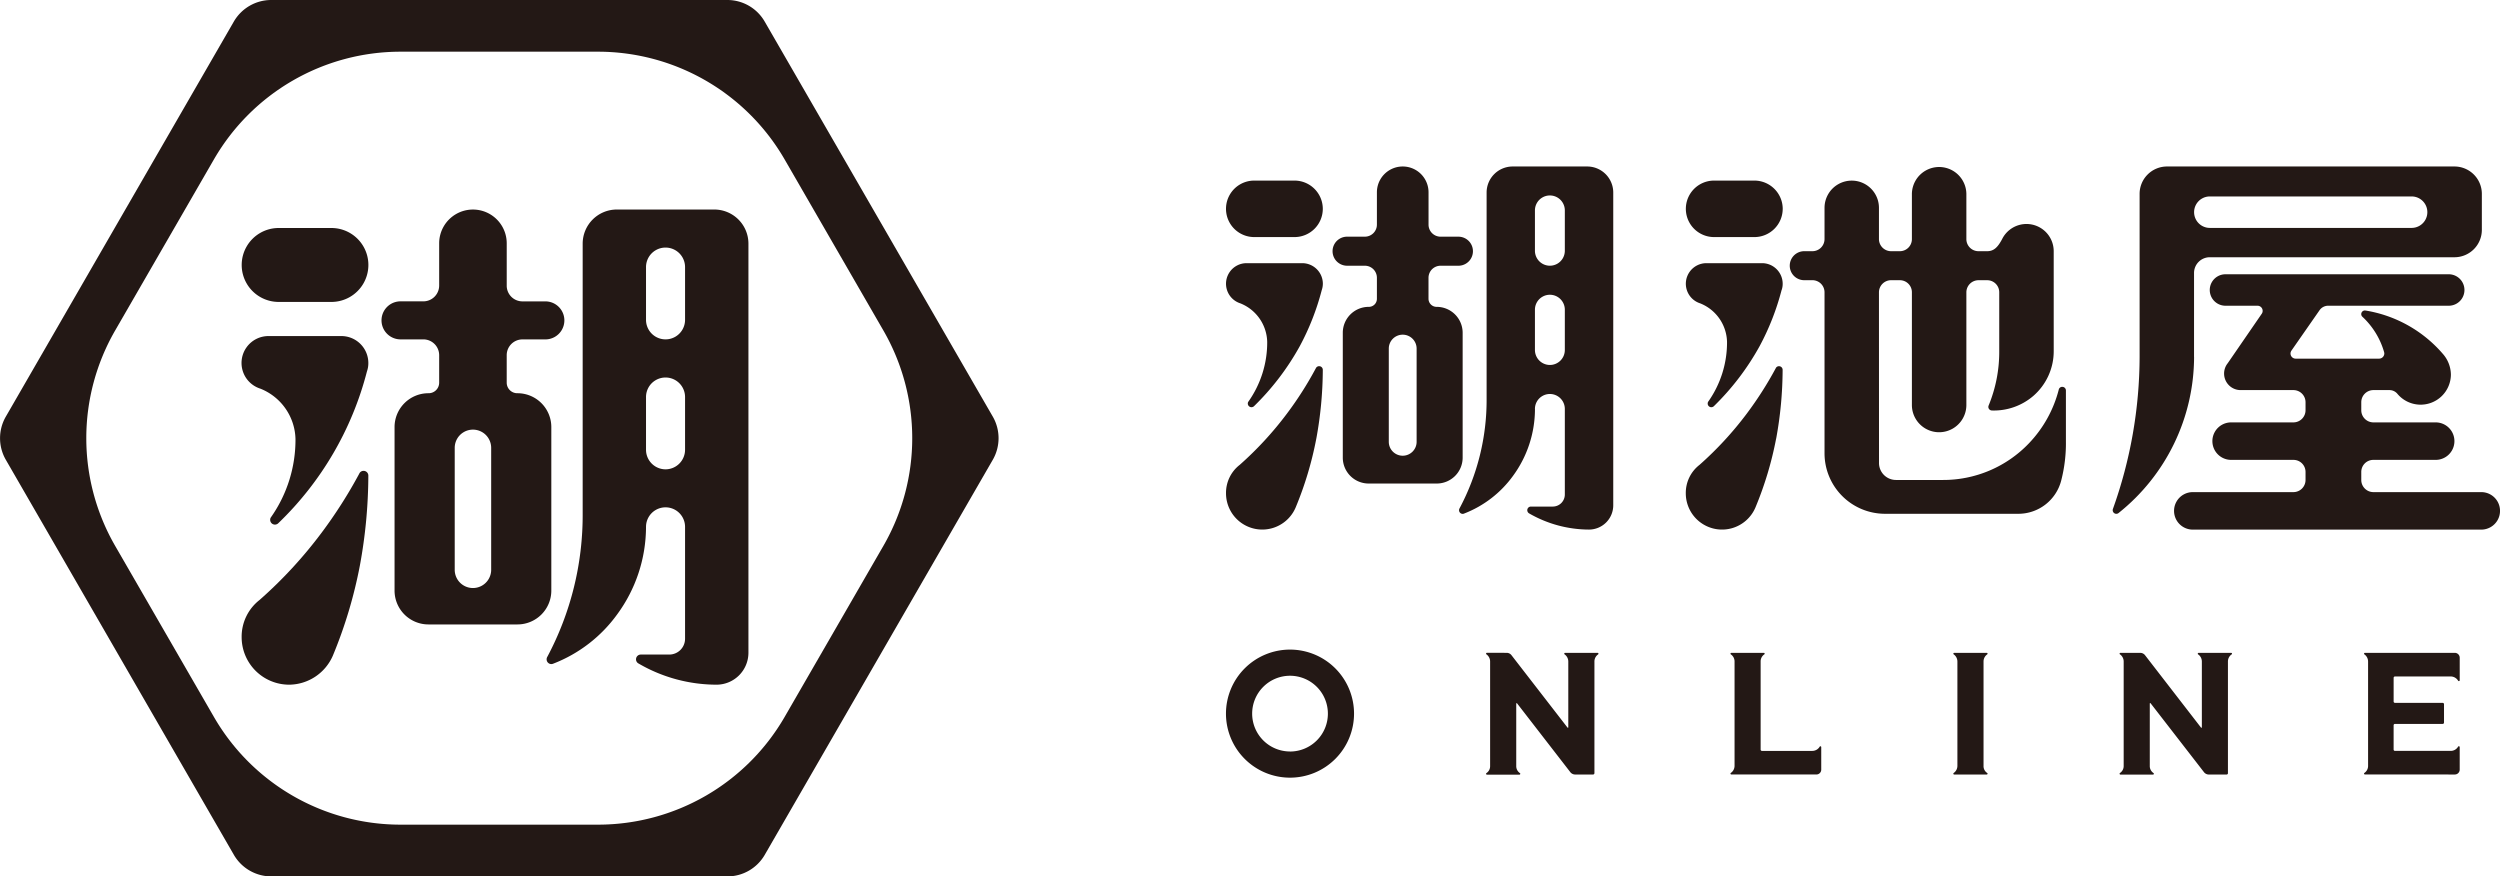 <svg xmlns="http://www.w3.org/2000/svg" width="228.207" height="80" viewBox="0 0 228.207 80">
  <g id="グループ_520" data-name="グループ 520" transform="translate(-72.907 -45.564)">
    <g id="グループ_519" data-name="グループ 519" transform="translate(72.907 45.564)">
      <g id="グループ_516" data-name="グループ 516">
        <path id="パス_113" data-name="パス 113" d="M140.472,47.31a3.935,3.935,0,0,0-3.4-1.964H95.42a3.948,3.948,0,0,0-3.4,1.964L71.2,83.382a3.948,3.948,0,0,0,0,3.929l20.823,36.071a3.948,3.948,0,0,0,3.4,1.964h41.655a3.935,3.935,0,0,0,3.4-1.964L161.3,87.31a3.948,3.948,0,0,0,0-3.929Zm1.812,63.5a19.682,19.682,0,0,1-17,9.813H107.211a19.671,19.671,0,0,1-17-9.813L81.174,95.159a19.667,19.667,0,0,1,0-19.63l9.036-15.651a19.671,19.671,0,0,1,17-9.813h18.073a19.682,19.682,0,0,1,17,9.813l9.036,15.651a19.668,19.668,0,0,1,0,19.63Z" transform="translate(-70.672 -45.346)" fill="#231815"/>
      </g>
      <g id="グループ_518" data-name="グループ 518" transform="translate(22.058 19.126)">
        <path id="パス_114" data-name="パス 114" d="M91.108,61.34h2.126a1.736,1.736,0,0,0,0-3.471H91.108a1.435,1.435,0,0,1-1.442-1.4v-3.9a3.083,3.083,0,1,0-6.166,0v3.855a1.445,1.445,0,0,1-1.447,1.442H79.931a1.736,1.736,0,0,0,0,3.471h2.122A1.446,1.446,0,0,1,83.5,62.787v2.5a.963.963,0,0,1-.966.966H82.51a3.091,3.091,0,0,0-3.083,3.083V84.275a3.091,3.091,0,0,0,3.083,3.083h8.144a3.091,3.091,0,0,0,3.083-3.083V69.336a3.091,3.091,0,0,0-3.083-3.083h-.023a.966.966,0,0,1-.966-.966v-2.5A1.438,1.438,0,0,1,91.108,61.34ZM88.247,82.371a1.664,1.664,0,1,1-3.328,0V71.24a1.664,1.664,0,1,1,3.328,0Z" transform="translate(-65.469 -49.484)" fill="#231815"/>
        <path id="パス_115" data-name="パス 115" d="M90.54,78.451a1.782,1.782,0,1,1,3.564,0v10.21a1.442,1.442,0,0,1-1.442,1.447h-2.6a.434.434,0,0,0-.434.434.429.429,0,0,0,.24.388A14.169,14.169,0,0,0,97,92.858a2.918,2.918,0,0,0,2.889-2.893V52.59a3.116,3.116,0,0,0-3.106-3.106H87.864a3.116,3.116,0,0,0-3.106,3.106V77.282a27.508,27.508,0,0,1-3.226,13.03.44.44,0,0,0-.065.231.432.432,0,0,0,.43.434.481.481,0,0,0,.185-.042,12.965,12.965,0,0,0,5.829-4.5A13.527,13.527,0,0,0,90.54,78.451Zm0-23.712a1.782,1.782,0,1,1,3.564,0v4.816a1.782,1.782,0,1,1-3.564,0ZM92.32,73.2a1.787,1.787,0,0,1-1.78-1.784V66.6a1.782,1.782,0,1,1,3.564,0v4.816A1.788,1.788,0,0,1,92.32,73.2Z" transform="translate(-53.628 -49.484)" fill="#231815"/>
        <g id="グループ_517" data-name="グループ 517" transform="translate(0 1.687)">
          <path id="パス_116" data-name="パス 116" d="M83.635,49.849H78.819a3.374,3.374,0,1,0,0,6.748h4.816a3.374,3.374,0,0,0,0-6.748Z" transform="translate(-75.44 -49.849)" fill="#231815"/>
          <path id="パス_117" data-name="パス 117" d="M87.009,55.075a.433.433,0,0,0-.435-.43.423.423,0,0,0-.393.254,42.768,42.768,0,0,1-3.457,5.417,40.309,40.309,0,0,1-5.644,6.115,4.246,4.246,0,0,0-1.636,3.393,4.34,4.34,0,0,0,4.336,4.34,4.391,4.391,0,0,0,3.989-2.648,41.894,41.894,0,0,0,2.468-8.232A45.881,45.881,0,0,0,87.009,55.075Z" transform="translate(-75.444 -32.477)" fill="#231815"/>
          <path id="パス_118" data-name="パス 118" d="M87.009,54.437a2.462,2.462,0,0,0-2.454-2.454H77.9a2.457,2.457,0,0,0-.749,4.8,5.082,5.082,0,0,1,3.208,4.6,12.291,12.291,0,0,1-2.246,7.15.378.378,0,0,0-.065.226.435.435,0,0,0,.735.314,29.381,29.381,0,0,0,8.1-13.866A2.216,2.216,0,0,0,87.009,54.437Z" transform="translate(-75.444 -42.119)" fill="#231815"/>
        </g>
      </g>
    </g>
    <path id="パス_119" data-name="パス 119" d="M112.927,57.916h1.627a1.326,1.326,0,0,0,0-2.652h-1.627a1.1,1.1,0,0,1-1.1-1.066V51.213a2.356,2.356,0,1,0-4.713,0v2.943a1.1,1.1,0,0,1-1.1,1.107h-1.622a1.326,1.326,0,1,0,0,2.652h1.622a1.1,1.1,0,0,1,1.1,1.107V60.93a.736.736,0,0,1-.735.74h-.02A2.364,2.364,0,0,0,104,64.026V75.441a2.361,2.361,0,0,0,2.356,2.356h6.223a2.365,2.365,0,0,0,2.362-2.356V64.026a2.368,2.368,0,0,0-2.362-2.356h-.015a.74.74,0,0,1-.74-.74V59.017A1.1,1.1,0,0,1,112.927,57.916Zm-2.188,16.072a1.27,1.27,0,0,1-2.54,0V65.48a1.27,1.27,0,0,1,2.54,0Zm10.8-3a1.364,1.364,0,0,1,2.729,0V78.8a1.1,1.1,0,0,1-1.107,1.1h-1.989a.331.331,0,0,0-.332.332.34.34,0,0,0,.184.3A10.988,10.988,0,0,0,126.479,82a2.216,2.216,0,0,0,2.209-2.209V51.229a2.378,2.378,0,0,0-2.377-2.372H119.5a2.377,2.377,0,0,0-2.372,2.372V70.1a21,21,0,0,1-2.469,9.961.336.336,0,0,0-.046.173.33.33,0,0,0,.331.332.3.3,0,0,0,.138-.031,9.923,9.923,0,0,0,4.453-3.433A10.344,10.344,0,0,0,121.542,70.988Zm0-18.122a1.364,1.364,0,0,1,2.729,0v3.683a1.364,1.364,0,1,1-2.729,0Zm1.367,14.108a1.369,1.369,0,0,1-1.367-1.362V61.93a1.364,1.364,0,0,1,2.729,0v3.683A1.365,1.365,0,0,1,122.909,66.974ZM102.175,52.723A2.582,2.582,0,0,1,99.6,55.3H95.917a2.578,2.578,0,1,1,0-5.157H99.6A2.586,2.586,0,0,1,102.175,52.723Zm-.592,20.968A31.875,31.875,0,0,1,99.7,79.975a3.31,3.31,0,0,1-6.36-1.29,3.229,3.229,0,0,1,1.25-2.591A31.352,31.352,0,0,0,98.9,71.417a32.023,32.023,0,0,0,2.637-4.137.334.334,0,0,1,.638.138A35.355,35.355,0,0,1,101.584,73.692Zm.495-13.547a22.964,22.964,0,0,1-2,5.106,23.494,23.494,0,0,1-4.188,5.493.34.34,0,0,1-.224.087.335.335,0,0,1-.337-.332.281.281,0,0,1,.051-.173A9.362,9.362,0,0,0,97.1,64.863a3.89,3.89,0,0,0-2.453-3.514,1.878,1.878,0,0,1,.571-3.667h5.08a1.883,1.883,0,0,1,1.882,1.877A1.849,1.849,0,0,1,102.078,60.145Zm66.817,5.58a5.4,5.4,0,0,1-1.867,4.08,5.518,5.518,0,0,1-3.769,1.326.331.331,0,0,1-.332-.332.388.388,0,0,1,.031-.133,12.825,12.825,0,0,0,.964-4.948V60.338a1.1,1.1,0,0,0-1.1-1.1h-.8a1.11,1.11,0,0,0-1.1,1.081V70.677a2.487,2.487,0,0,1-4.973,0V60.318a1.1,1.1,0,0,0-1.1-1.081h-.8a1.109,1.109,0,0,0-1.107,1.107l.005,15.577a1.549,1.549,0,0,0,1.545,1.551h4.254a10.811,10.811,0,0,0,7.906-3.366,11.052,11.052,0,0,0,2.708-4.9.323.323,0,0,1,.316-.235.331.331,0,0,1,.332.332v4.631a13.622,13.622,0,0,1-.423,3.565,4.039,4.039,0,0,1-3.917,3.06h-12.17a5.525,5.525,0,0,1-5.524-5.524V60.343a1.106,1.106,0,0,0-1.107-1.107h-.78a1.324,1.324,0,0,1,0-2.647h.78a1.106,1.106,0,0,0,1.107-1.107V52.631a2.484,2.484,0,1,1,4.968,0v2.851a1.109,1.109,0,0,0,1.107,1.107h.8a1.1,1.1,0,0,0,1.1-1.081V51.341a2.487,2.487,0,0,1,4.973,0v4.172a1.105,1.105,0,0,0,1.1,1.076h.8c.6,0,.964-.347,1.372-1.122a2.484,2.484,0,0,1,4.7,1.122Zm-24.738-13a2.586,2.586,0,0,1-2.581,2.576h-3.683a2.578,2.578,0,0,1,0-5.157h3.683A2.59,2.59,0,0,1,144.158,52.723Zm-.6,20.968a31.873,31.873,0,0,1-1.887,6.284,3.31,3.31,0,0,1-6.36-1.29,3.229,3.229,0,0,1,1.25-2.591,31.344,31.344,0,0,0,4.315-4.677,32.951,32.951,0,0,0,2.642-4.137.322.322,0,0,1,.3-.194.331.331,0,0,1,.332.332A35.357,35.357,0,0,1,143.561,73.692Zm.495-13.547a22.967,22.967,0,0,1-2,5.106,23.494,23.494,0,0,1-4.187,5.493.34.34,0,0,1-.224.087.331.331,0,0,1-.332-.332.319.319,0,0,1,.046-.173,9.362,9.362,0,0,0,1.719-5.463,3.89,3.89,0,0,0-2.453-3.514,1.878,1.878,0,0,1,.571-3.667h5.085a1.882,1.882,0,0,1,1.877,1.877A1.716,1.716,0,0,1,144.056,60.145Zm37.652,6.1V58.579a1.437,1.437,0,0,1,1.438-1.438h22.345a2.5,2.5,0,0,0,2.489-2.484V51.341a2.5,2.5,0,0,0-2.489-2.484H179.224a2.5,2.5,0,0,0-2.489,2.484v14.9A41.408,41.408,0,0,1,174.3,80.113a.334.334,0,0,0-.02.117.331.331,0,0,0,.332.332.321.321,0,0,0,.2-.071A18.275,18.275,0,0,0,181.708,66.24Zm1.438-14.654h18.423a1.436,1.436,0,1,1,0,2.872H183.146a1.436,1.436,0,1,1,0-2.872Zm4.749,10.7a.443.443,0,0,0,.076-.255.467.467,0,0,0-.469-.469h-2.923a1.436,1.436,0,1,1,0-2.872h20.377a1.436,1.436,0,1,1,0,2.872H193.949a.959.959,0,0,0-.786.408l-2.571,3.693a.484.484,0,0,0-.082.26.471.471,0,0,0,.469.469h7.62a.476.476,0,0,0,.474-.469.554.554,0,0,0-.025-.148,7.053,7.053,0,0,0-1.969-3.2.329.329,0,0,1-.112-.25A.334.334,0,0,1,197.3,62l.061.005a11.821,11.821,0,0,1,7.044,3.943,2.92,2.92,0,0,1,.745,1.887,2.763,2.763,0,0,1-4.881,1.775.936.936,0,0,0-.719-.342H198.07a1.108,1.108,0,0,0-1.1,1.107v.734a1.108,1.108,0,0,0,1.1,1.107h5.692a1.711,1.711,0,1,1,0,3.422H198.07a1.1,1.1,0,0,0-1.1,1.107v.729a1.108,1.108,0,0,0,1.1,1.107h9.854a1.711,1.711,0,0,1,0,3.423H181.591a1.711,1.711,0,1,1,0-3.423h9.191a1.108,1.108,0,0,0,1.1-1.107v-.729a1.1,1.1,0,0,0-1.1-1.107h-5.692a1.711,1.711,0,1,1,0-3.422h5.692a1.108,1.108,0,0,0,1.1-1.107v-.734a1.108,1.108,0,0,0-1.1-1.107h-4.825a1.509,1.509,0,0,1-1.178-2.453ZM99.181,92.956a5.845,5.845,0,1,0,5.845,5.845A5.845,5.845,0,0,0,99.181,92.956Zm0,9.3a3.456,3.456,0,1,1,3.458-3.458A3.455,3.455,0,0,1,99.181,102.26ZM205.956,93.7v2.056a.083.083,0,0,1-.082.077.077.077,0,0,1-.066-.041.789.789,0,0,0-.678-.383h-5.085a.124.124,0,0,0-.122.122V97.7a.12.12,0,0,0,.122.117H204.4a.124.124,0,0,1,.122.122v1.683a.12.12,0,0,1-.122.117h-4.356a.124.124,0,0,0-.122.122v2.219a.121.121,0,0,0,.122.122h5.085a.769.769,0,0,0,.683-.393.077.077,0,0,1,.061-.031.08.08,0,0,1,.082.076v2.055a.448.448,0,0,1-.444.449l-8.212-.005a.075.075,0,0,1-.076-.077.077.077,0,0,1,.031-.061.766.766,0,0,0,.337-.648V94.043a.8.8,0,0,0-.332-.648.08.08,0,0,1-.036-.066.078.078,0,0,1,.076-.076h8.212A.447.447,0,0,1,205.956,93.7Zm-43.467.342v9.533a.74.74,0,0,0,.332.643.078.078,0,0,1-.041.143h-2.968a.075.075,0,0,1-.077-.077.07.07,0,0,1,.031-.066.793.793,0,0,0,.337-.643V94.038a.807.807,0,0,0-.337-.648.062.062,0,0,1-.031-.061.075.075,0,0,1,.077-.076h2.968a.075.075,0,0,1,.077.076.087.087,0,0,1-.036.066A.79.79,0,0,0,162.489,94.038Zm-35.52,10.2a.123.123,0,0,1-.122.117h-1.632a.569.569,0,0,1-.434-.2l-4.876-6.3-.036-.015a.039.039,0,0,0-.036.041v5.7a.76.76,0,0,0,.332.643.068.068,0,0,1,.036.066.078.078,0,0,1-.076.077h-2.969a.075.075,0,0,1-.076-.077.074.074,0,0,1,.036-.066.753.753,0,0,0,.332-.643V94.038a.8.8,0,0,0-.337-.648.08.08,0,0,1,.046-.143l1.8.005a.548.548,0,0,1,.444.219l5.116,6.61.031.01a.039.039,0,0,0,.036-.041V94.038a.8.8,0,0,0-.332-.643.08.08,0,0,1-.036-.066.075.075,0,0,1,.077-.076h2.968a.075.075,0,0,1,.077.076.09.09,0,0,1-.031.066.78.78,0,0,0-.337.643v10.2m57.83,0a.124.124,0,0,1-.122.122h-1.632a.563.563,0,0,1-.429-.209l-4.881-6.3-.031-.015a.04.04,0,0,0-.041.041v5.7a.76.76,0,0,0,.331.643.084.084,0,0,1,.041.066.08.08,0,0,1-.082.082H174.99a.084.084,0,0,1-.082-.082.087.087,0,0,1,.036-.066.756.756,0,0,0,.337-.643V94.038a.8.8,0,0,0-.337-.648.072.072,0,0,1-.036-.061.076.076,0,0,1,.082-.076h1.8a.555.555,0,0,1,.444.219l5.111,6.61.031.01a.044.044,0,0,0,.041-.041V94.038a.786.786,0,0,0-.337-.643.074.074,0,0,1-.036-.066.08.08,0,0,1,.082-.076h2.963a.08.08,0,0,1,.082.076.077.077,0,0,1-.036.066.78.78,0,0,0-.337.643v10.2m-37.565.117H139.47a.083.083,0,0,1-.082-.077.08.08,0,0,1,.036-.066.785.785,0,0,0,.337-.643V94.038a.776.776,0,0,0-.342-.648.1.1,0,0,1-.031-.061.08.08,0,0,1,.082-.076h2.963a.075.075,0,0,1,.077.076.077.077,0,0,1-.031.061.773.773,0,0,0-.337.648v8.044a.121.121,0,0,0,.122.122h4.585a.79.79,0,0,0,.678-.377.074.074,0,0,1,.071-.046.08.08,0,0,1,.076.082v2.05A.441.441,0,0,1,147.233,104.356Z" transform="translate(91.481 11.905)" fill="#231815"/>
  </g>
</svg>
